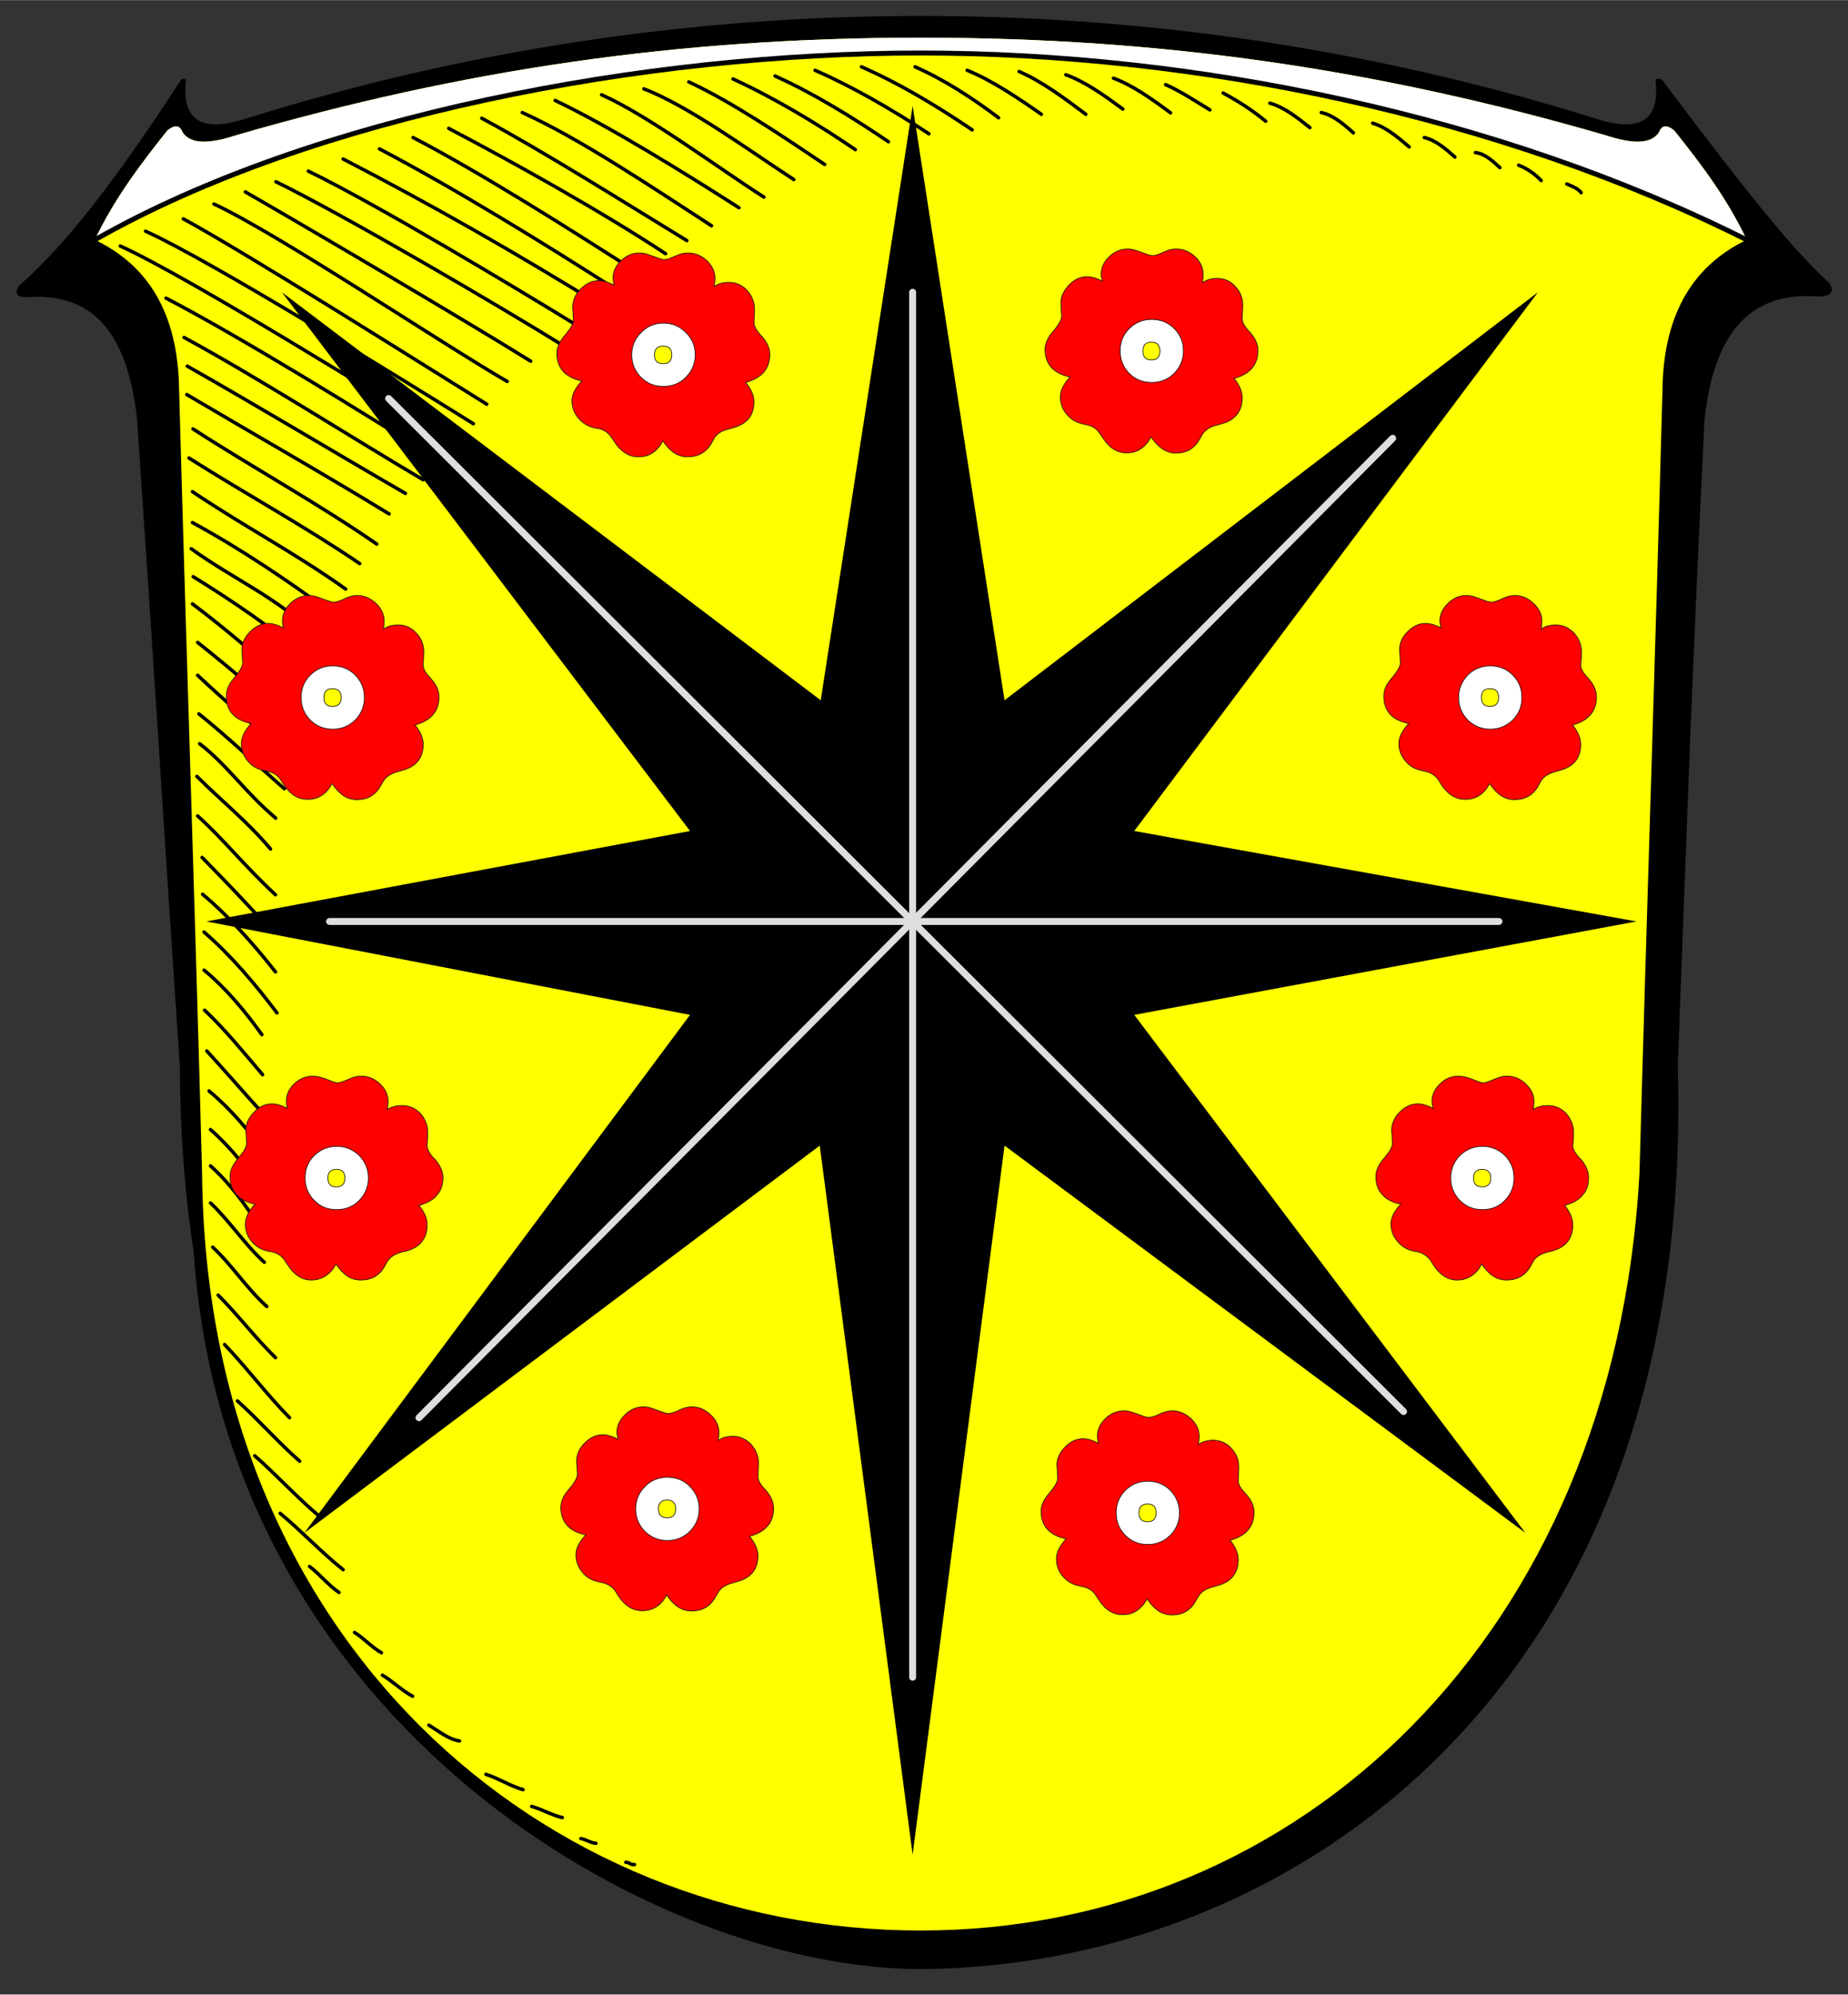 <?xml version="1.0" encoding="iso-8859-1"?>
<!DOCTYPE svg PUBLIC "-//W3C//DTD SVG 1.0//EN" "http://www.w3.org/TR/2001/REC-SVG-20010904/DTD/svg10.dtd">
<!-- Creator: CorelDRAW -->
<svg xmlns="http://www.w3.org/2000/svg" xmlns:odm="http://product.corel.com/CGS/11/cddns/" xmlns:corel-charset="http://product.corel.com/CGS/11/cddns/" xml:space="preserve" width="7.48in" height="8.071in" style="shape-rendering:geometricPrecision; text-rendering:geometricPrecision; image-rendering:optimizeQuality; fill-rule:evenodd"
     viewBox="0 0 7480 8070">
 <rect x="0" y="0" width="7480" height="8070" fill="#333333" stroke="none"/>
 <defs>
  <style type="text/css">
   <![CDATA[
    .str3 {stroke:#1F1A17;stroke-width:3}
    .str0 {stroke:#000000;stroke-width:20;stroke-linecap:round;stroke-linejoin:round}
    .str1 {stroke:#000000;stroke-width:14;stroke-linecap:round;stroke-linejoin:round}
    .str2 {stroke:#DEDEDD;stroke-width:28;stroke-linecap:round}
    .fil3 {fill:none}
    .fil0 {fill:#000000}
    .fil4 {fill:#FF0000}
    .fil1 {fill:#FFFF00}
    .fil2 {fill:#FFFFFF}
   ]]>
  </style>
 </defs>
 <g id="Rahmen">
  <path class="fil0" d="M3727 7967c1483,-9 3136,-1117 3064,-3650 39,-1039 57,-1579 108,-2618 41,-385 211,-518 456,-500 65,2 72,-29 43,-60 -145,-135 -309,-336 -669,-814 -9,-9 -29,-9 -28,0 19,167 -68,212 -247,153 -883,-276 -1797,-414 -2727,-414 -929,0 -1844,138 -2727,414 -179,59 -266,14 -247,-153 1,-9 -14,-9 -22,0 -310,478 -499,694 -651,828 -19,22 -22,50 28,49 244,-18 406,112 447,497 71,1039 103,1579 173,2618 1,266 20,515 56,749 130,1915 1869,2901 2943,2901z"/>
  <path class="fil1" d="M3727 7811c1529,0 2806,-1190 2909,-3064 29,-1056 65,-2112 93,-3169 4,-317 131,-507 341,-608 -79,-167 -184,-306 -293,-442 -22,-18 -48,-30 -62,7 -35,52 -115,45 -216,12 -917,-266 -1790,-395 -2772,-395 -982,0 -1855,129 -2772,395 -101,33 -181,40 -216,-12 -14,-37 -40,-25 -62,-7 -108,136 -214,275 -293,442 211,101 337,291 341,608 29,1057 65,2113 93,3169 16,1892 1380,3064 2909,3064z"/>
  <path class="fil2" d="M7070 970c-79,-167 -184,-306 -293,-442 -22,-18 -48,-30 -62,7 -35,52 -115,45 -216,12 -917,-266 -1790,-395 -2772,-395 -982,0 -1855,129 -2772,395 -101,33 -181,40 -216,-12 -14,-37 -40,-25 -62,-7 -108,136 -214,275 -293,442 884,-503 2229,-756 3343,-756 1114,0 2339,253 3343,756z"/>
  <path class="fil3 str0" d="M384 970c884,-503 2229,-756 3343,-756 1114,0 2339,253 3343,756"/>
 </g>
 <g id="Schraffur">
  <path class="fil3 str1" d="M2435 383c191,85 476,299 657,414"/>
  <path class="fil3 str1" d="M2606 359c185,71 437,257 607,367"/>
  <path class="fil3 str1" d="M2788 331c175,81 383,222 550,334"/>
  <path class="fil3 str1" d="M2967 319c165,76 340,180 495,286"/>
  <path class="fil3 str1" d="M3137 307c156,70 313,167 459,266"/>
  <path class="fil3 str1" d="M3299 284c154,67 317,162 461,257"/>
  <path class="fil3 str1" d="M3487 270c155,68 303,157 448,255"/>
  <path class="fil3 str1" d="M3704 270c118,52 230,125 338,206"/>
  <path class="fil3 str1" d="M4314 302c79,28 159,86 231,139"/>
  <path class="fil3 str1" d="M2114 455c234,105 540,312 766,458"/>
  <path class="fil3 str1" d="M3915 284c100,41 206,112 300,178"/>
  <path class="fil3 str1" d="M4507 316c79,29 159,87 231,140"/>
  <path class="fil3 str1" d="M4718 342c52,22 118,65 179,102"/>
  <path class="fil3 str1" d="M5140 417c58,16 113,60 162,99"/>
  <path class="fil3 str1" d="M4125 289c91,39 185,109 270,173"/>
  <path class="fil3 str1" d="M5348 455c48,10 92,48 130,82"/>
  <path class="fil3 str1" d="M5556 498c53,15 103,58 148,96"/>
  <path class="fil3 str1" d="M5765 556c45,10 87,46 124,79"/>
  <path class="fil3 str1" d="M5972 617c38,4 70,34 99,61"/>
  <path class="fil3 str1" d="M6147 668c36,14 65,35 91,62"/>
  <path class="fil3 str1" d="M6342 744c27,12 43,17 58,35"/>
  <path class="fil3 str1" d="M4951 376c61,33 119,70 172,114"/>
  <path class="fil3 str1" d="M1816 519c265,139 618,336 878,507"/>
  <path class="fil3 str1" d="M1672 556c282,147 649,380 926,558"/>
  <path class="fil3 str1" d="M2247 406c219,104 533,299 744,434"/>
  <path class="fil3 str1" d="M1536 602c306,161 666,382 968,576"/>
  <path class="fil3 str1" d="M1389 643c360,186 697,379 1054,599"/>
  <path class="fil3 str1" d="M1117 735c267,130 898,499 1158,660"/>
  <path class="fil3 str1" d="M993 776c259,149 895,523 1155,685"/>
  <path class="fil3 str1" d="M742 885c256,139 983,598 1228,750"/>
  <path class="fil3 str1" d="M589 935c276,125 1074,622 1327,779"/>
  <path class="fil3 str1" d="M1248 692c265,128 830,466 1090,626"/>
  <path class="fil3 str1" d="M487 995c268,121 1082,626 1344,789"/>
  <path class="fil3 str1" d="M758 1481c284,161 577,338 883,515"/>
  <path class="fil3 str1" d="M672 1206c288,149 826,480 1108,660"/>
  <path class="fil3 str1" d="M756 1596c267,158 549,318 819,483"/>
  <path class="fil3 str1" d="M765 1853c224,142 475,280 691,427"/>
  <path class="fil3 str1" d="M745 1365c297,161 668,399 968,576"/>
  <path class="fil3 str1" d="M779 2114c193,105 382,232 566,367"/>
  <path class="fil3 str1" d="M774 2220c175,126 339,191 511,354"/>
  <path class="fil3 str1" d="M781 1735c236,153 507,302 744,466"/>
  <path class="fil3 str1" d="M782 2333c151,93 333,215 473,339"/>
  <path class="fil3 str1" d="M800 2732c99,93 217,198 355,303"/>
  <path class="fil3 str1" d="M779 2443c143,107 283,232 431,353"/>
  <path class="fil3 str1" d="M805 2888c115,92 227,199 346,303"/>
  <path class="fil3 str1" d="M808 3009c110,84 179,191 308,301"/>
  <path class="fil3 str1" d="M797 3141c97,97 205,183 298,294"/>
  <path class="fil3 str1" d="M800 3301c112,102 187,200 315,319"/>
  <path class="fil3 str1" d="M800 2599c130,103 240,199 371,313"/>
  <path class="fil3 str1" d="M826 3771c106,92 203,205 295,327"/>
  <path class="fil3 str1" d="M826 3925c86,71 163,162 234,261"/>
  <path class="fil3 str1" d="M818 3469c93,94 191,198 288,304"/>
  <path class="fil3 str1" d="M828 4087c83,78 159,172 235,261"/>
  <path class="fil3 str1" d="M837 4252c77,84 155,174 234,261"/>
  <path class="fil3 str1" d="M846 4414c86,71 163,162 234,261"/>
  <path class="fil3 str1" d="M852 4570c82,72 155,164 222,264"/>
  <path class="fil3 str1" d="M883 5240c80,80 152,175 232,253"/>
  <path class="fil3 str1" d="M852 4717c76,68 142,156 202,253"/>
  <path class="fil3 str1" d="M861 5046c77,71 139,169 219,240"/>
  <path class="fil3 str1" d="M1031 5890c89,78 172,170 262,245"/>
  <path class="fil3 str1" d="M961 5668c86,77 166,169 252,244"/>
  <path class="fil3 str1" d="M1134 6123c87,72 168,159 255,228"/>
  <path class="fil3 str1" d="M1435 6605c39,24 69,60 109,82"/>
  <path class="fil3 str1" d="M1548 6778c43,25 78,62 122,85"/>
  <path class="fil3 str1" d="M1736 6980c44,27 79,57 124,64"/>
  <path class="fil3 str1" d="M2533 7535c13,-1 22,12 35,9"/>
  <path class="fil3 str1" d="M1253 6338c42,32 76,76 119,105"/>
  <path class="fil3 str1" d="M1967 7179c53,17 97,47 150,62"/>
  <path class="fil3 str1" d="M2152 7309c44,12 80,35 124,45"/>
  <path class="fil3 str1" d="M2351 7439c22,3 39,18 61,19"/>
  <path class="fil3 str1" d="M820 3618c105,88 203,197 295,314"/>
  <path class="fil3 str1" d="M779 1989c211,142 417,249 620,394"/>
  <path class="fil3 str1" d="M866 825c264,123 919,563 1187,718"/>
  <path class="fil3 str1" d="M1950 478c251,135 586,346 830,495"/>
  <path class="fil3 str1" d="M852 4867c76,71 139,169 218,240"/>
  <path class="fil3 str1" d="M909 5440c90,94 173,205 263,296"/>
 </g>
 <g id="Entwurf">
  <path class="fil0" d="M2793 4106l-1958 -378 1958 -366 -1652 -2180 2181 1651 372 -2405 372 2405 2159 -1651 -1634 2180 2033 366 -2033 378 1583 2096 -2108 -1567 -372 2869 -376 -2869 -2086 1567 1561 -2096z"/>
  <path class="fil3 str2" d="M1573 1612l4108 4099"/>
  <path class="fil3 str2" d="M5637 1773l-3941 3963"/>
  <path class="fil3 str2" d="M1334 3728l4733 0"/>
  <path class="fil3 str2" d="M3694 1182l0 5604"/>
  <g>
   <path class="fil4 str3" d="M6029 3170c-10,21 -24,37 -41,48 -17,11 -36,16 -58,16 -38,0 -70,-20 -97,-61l-9 -15c-13,-20 -31,-32 -54,-37l-16 -4c-27,-5 -49,-18 -66,-39 -17,-21 -26,-44 -26,-70 0,-25 13,-52 40,-81 -34,-7 -59,-19 -76,-38 -16,-18 -25,-43 -25,-73 0,-22 9,-44 26,-65l14 -17c18,-22 27,-40 27,-52 0,-4 0,-10 -1,-18l-1 -21c-1,-5 -1,-10 -1,-15 0,-27 11,-51 33,-73 22,-22 46,-33 72,-33 18,0 39,6 63,18 -3,-13 -5,-22 -5,-27 0,-27 11,-51 33,-72 21,-21 46,-32 74,-32 13,0 28,3 43,9l20 7c18,7 31,11 37,11 9,0 20,-3 35,-9l17 -8c15,-6 29,-10 44,-10 29,0 54,11 76,32 23,21 34,45 34,72 0,7 -1,18 -3,32 8,-6 17,-10 27,-13 10,-2 20,-4 31,-4 30,0 56,12 77,35 20,23 30,51 28,83l-1 25c-1,11 -2,18 -2,20 0,13 8,28 23,45l11 12c20,23 30,47 30,72 0,28 -8,52 -24,71 -16,19 -40,33 -73,42 22,27 33,53 33,79 0,55 -28,90 -86,105l-17 5c-29,8 -49,21 -60,41l-9 17c-21,37 -53,55 -96,55 -19,0 -37,-5 -54,-16 -17,-11 -32,-28 -47,-49z"/>
   <path class="fil2 str3" d="M6032 2950c36,0 66,-13 91,-37 25,-25 37,-55 37,-91 0,-36 -12,-66 -37,-91 -25,-25 -55,-37 -91,-37 -35,0 -66,12 -91,37 -24,25 -37,55 -37,91 0,36 13,66 37,91 25,24 55,37 91,37z"/>
   <path class="fil1 str3" d="M6031 2858c-23,0 -35,-12 -35,-36 0,-24 12,-36 35,-36 23,0 35,12 35,36 0,24 -12,36 -35,36z"/>
  </g>
 </g>
 <g id="Blumen">
  <g>
   <path class="fil4 str3" d="M4659 1767c-11,22 -25,38 -42,49 -16,11 -36,16 -58,16 -38,0 -70,-21 -96,-62l-10 -14c-12,-20 -30,-33 -53,-37l-17 -4c-27,-6 -49,-19 -66,-40 -17,-20 -25,-43 -25,-70 0,-25 13,-52 39,-80 -33,-7 -58,-20 -75,-38 -17,-19 -26,-43 -26,-73 0,-22 9,-44 26,-66l14 -16c18,-23 27,-40 27,-52 0,-4 0,-10 -1,-18l-1 -22c0,-5 -1,-10 -1,-14 0,-27 12,-52 34,-74 21,-22 45,-33 72,-33 18,0 38,6 62,18 -3,-12 -5,-21 -5,-27 0,-27 11,-51 33,-72 22,-21 47,-31 75,-31 13,0 27,3 43,9l19 7c19,7 31,11 37,11 9,0 21,-3 36,-10l16 -7c15,-7 30,-10 45,-10 28,0 53,10 76,31 22,21 33,45 33,72 0,8 -1,19 -3,33 9,-6 18,-10 28,-13 9,-3 20,-4 30,-4 31,0 57,11 77,35 21,23 30,51 28,83l-1 24c-1,11 -1,18 -1,21 0,12 7,27 22,45l11 12c20,23 31,47 31,71 0,29 -8,53 -24,72 -16,19 -41,33 -73,42 22,26 33,53 33,78 0,56 -29,91 -86,106l-18 5c-29,7 -48,21 -59,40l-10 18c-21,36 -52,55 -96,55 -19,0 -37,-6 -54,-17 -16,-11 -32,-27 -46,-49z"/>
   <path class="fil2 str3" d="M4662 1547c35,0 66,-12 91,-37 24,-25 37,-55 37,-91 0,-35 -13,-66 -37,-90 -25,-25 -56,-37 -91,-37 -36,0 -66,12 -91,37 -25,24 -37,55 -37,90 0,36 12,66 36,91 25,25 55,37 92,37z"/>
   <path class="fil1 str3" d="M4660 1456c-23,0 -34,-12 -34,-36 0,-24 11,-36 34,-36 24,0 35,12 35,36 0,24 -11,36 -35,36z"/>
  </g>
  <g>
   <path class="fil4 str3" d="M5997 5114c-10,22 -24,37 -41,48 -17,11 -36,17 -58,17 -38,0 -70,-21 -97,-62l-9 -15c-13,-19 -31,-32 -53,-37l-17 -3c-27,-6 -49,-19 -66,-40 -17,-20 -26,-44 -26,-70 0,-25 13,-52 40,-80 -34,-7 -59,-20 -75,-39 -17,-18 -26,-42 -26,-73 0,-22 9,-43 26,-65l14 -17c18,-22 27,-39 27,-52 0,-4 0,-10 -1,-17l-1 -22c-1,-5 -1,-10 -1,-15 0,-26 11,-51 33,-73 22,-22 46,-33 73,-33 17,0 38,6 62,18 -3,-12 -5,-21 -5,-27 0,-27 11,-51 33,-72 21,-21 46,-31 74,-31 13,0 28,3 43,8l20 7c18,8 31,12 37,12 9,0 20,-4 35,-10l17 -7c15,-7 30,-10 44,-10 29,0 54,10 76,31 23,21 34,45 34,72 0,8 -1,18 -3,32 8,-6 17,-10 27,-12 10,-3 20,-4 31,-4 31,0 56,11 77,34 20,24 30,51 28,84l-1 24c-1,11 -2,18 -2,20 0,13 8,28 23,46l11 11c20,24 30,48 30,72 0,29 -7,53 -24,71 -16,20 -40,33 -73,42 22,27 33,53 33,79 0,55 -28,91 -86,106l-17 4c-29,8 -49,21 -59,41l-10 18c-21,36 -53,54 -96,54 -19,0 -37,-5 -54,-16 -17,-11 -32,-27 -47,-49z"/>
   <path class="fil2 str3" d="M6000 4894c36,0 67,-12 91,-37 25,-25 37,-55 37,-91 0,-36 -12,-66 -37,-91 -24,-24 -55,-37 -91,-37 -35,0 -66,13 -91,37 -24,25 -37,55 -37,91 0,36 13,66 37,91 25,25 55,37 91,37z"/>
   <path class="fil1 str3" d="M5999 4802c-23,0 -35,-12 -35,-36 0,-23 12,-35 35,-35 23,0 35,12 35,35 0,24 -12,36 -35,36z"/>
  </g>
  <g>
   <path class="fil4 str3" d="M4643 6469c-11,21 -25,37 -42,48 -16,11 -35,16 -58,16 -38,0 -70,-20 -96,-61l-10 -15c-12,-20 -30,-32 -53,-37l-17 -4c-27,-5 -49,-19 -66,-39 -17,-21 -25,-44 -25,-70 0,-25 13,-52 39,-81 -33,-7 -58,-19 -75,-38 -17,-18 -26,-43 -26,-73 0,-22 9,-44 26,-65l14 -17c18,-22 27,-40 27,-52 0,-4 0,-10 -1,-18l-1 -21c0,-5 -1,-10 -1,-15 0,-27 12,-51 34,-73 21,-22 46,-33 72,-33 18,0 38,6 62,18 -3,-13 -4,-22 -4,-28 0,-26 10,-50 32,-71 22,-21 47,-32 75,-32 13,0 27,3 43,9l19 7c19,7 31,11 37,11 9,0 21,-3 36,-9l16 -8c15,-6 30,-10 45,-10 28,0 53,11 76,32 22,21 33,45 33,71 0,8 -1,19 -3,33 9,-6 18,-10 28,-13 9,-2 20,-4 30,-4 31,0 57,12 77,35 21,23 30,51 28,83l-1 25c-1,11 -1,18 -1,20 0,13 7,28 22,45l11 12c20,23 31,47 31,72 0,28 -8,52 -24,71 -16,19 -41,33 -73,42 22,27 33,53 33,78 0,56 -29,91 -86,106l-18 5c-28,7 -48,21 -59,41l-10 17c-21,37 -52,55 -96,55 -19,0 -37,-5 -54,-16 -16,-11 -32,-28 -46,-49z"/>
   <path class="fil2 str3" d="M4646 6249c35,0 66,-13 91,-37 24,-25 37,-55 37,-91 0,-36 -13,-66 -37,-91 -25,-25 -56,-37 -91,-37 -36,0 -66,12 -91,37 -25,25 -37,55 -37,91 0,36 12,66 37,91 24,24 54,37 91,37z"/>
   <path class="fil1 str3" d="M4645 6157c-24,0 -35,-12 -35,-36 0,-24 11,-36 35,-36 23,0 35,12 35,36 0,24 -12,36 -35,36z"/>
  </g>
  <g>
   <path class="fil4 str3" d="M2698 6453c-10,21 -24,37 -41,48 -17,11 -36,16 -58,16 -38,0 -70,-20 -97,-61l-9 -15c-13,-20 -31,-32 -53,-37l-17 -4c-27,-5 -49,-18 -66,-39 -17,-21 -26,-44 -26,-70 0,-25 13,-52 40,-81 -33,-7 -59,-19 -75,-38 -17,-18 -26,-43 -26,-73 0,-22 9,-44 26,-65l14 -17c18,-22 27,-40 27,-52 0,-4 0,-10 -1,-18l-1 -21c-1,-5 -1,-10 -1,-15 0,-27 11,-51 33,-73 22,-22 46,-33 73,-33 18,0 38,6 62,18 -3,-13 -5,-22 -5,-27 0,-27 11,-51 33,-72 21,-21 46,-32 74,-32 13,0 28,3 43,9l20 7c18,7 31,11 37,11 9,0 20,-3 35,-9l17 -8c15,-6 30,-10 44,-10 29,0 54,11 76,32 23,21 34,45 34,72 0,7 -1,18 -3,32 8,-6 18,-10 27,-13 10,-2 20,-4 31,-4 31,0 56,12 77,35 20,23 30,51 28,83l-1 25c-1,11 -1,18 -1,20 0,13 7,28 22,45l11 12c20,23 30,47 30,72 0,28 -7,52 -24,71 -16,19 -40,33 -73,42 22,27 34,53 34,79 0,55 -29,90 -87,105l-17 5c-29,8 -49,21 -59,41l-10 17c-21,37 -53,55 -96,55 -19,0 -37,-5 -54,-16 -17,-11 -32,-27 -47,-49z"/>
   <path class="fil2 str3" d="M2701 6233c36,0 67,-13 91,-37 25,-25 38,-55 38,-91 0,-36 -13,-66 -38,-91 -24,-25 -55,-37 -91,-37 -35,0 -66,12 -90,37 -25,25 -38,55 -38,91 0,36 13,66 37,91 25,24 55,37 91,37z"/>
   <path class="fil1 str3" d="M2700 6141c-23,0 -35,-12 -35,-36 0,-24 12,-36 35,-36 23,0 35,12 35,36 0,24 -12,36 -35,36z"/>
  </g>
  <g>
   <path class="fil4 str3" d="M1360 5114c-11,22 -25,37 -42,48 -16,11 -36,17 -58,17 -38,0 -70,-21 -96,-62l-10 -15c-12,-19 -30,-32 -53,-37l-17 -3c-27,-6 -49,-19 -66,-40 -17,-20 -25,-44 -25,-70 0,-25 13,-52 39,-80 -33,-7 -58,-20 -75,-39 -17,-18 -26,-42 -26,-73 0,-22 9,-43 26,-65l14 -17c18,-22 27,-39 27,-52 0,-4 0,-10 -1,-17l-1 -22c0,-5 -1,-10 -1,-15 0,-26 12,-51 34,-73 21,-22 45,-33 72,-33 18,0 38,6 62,18 -3,-12 -4,-21 -4,-27 0,-27 10,-51 32,-72 22,-21 47,-31 75,-31 13,0 27,3 43,8l19 7c19,8 31,12 37,12 9,0 21,-4 36,-10l16 -7c15,-7 30,-10 45,-10 28,0 53,10 76,31 22,21 33,45 33,72 0,8 -1,18 -3,32 9,-6 18,-10 28,-12 9,-3 20,-4 30,-4 31,0 57,11 77,34 21,24 30,51 28,84l-1 24c-1,11 -1,18 -1,20 0,13 7,28 22,46l11 11c20,24 31,48 31,72 0,29 -8,53 -24,71 -16,20 -41,33 -73,42 22,27 33,53 33,79 0,55 -29,91 -86,106l-18 4c-28,8 -48,21 -59,41l-10 18c-21,36 -52,54 -96,54 -19,0 -37,-5 -54,-16 -16,-11 -32,-27 -46,-49z"/>
   <path class="fil2 str3" d="M1363 4894c35,0 66,-12 91,-37 24,-25 37,-55 37,-91 0,-36 -13,-66 -37,-91 -25,-24 -56,-37 -91,-37 -36,0 -66,13 -91,37 -25,25 -37,55 -37,91 0,36 12,66 37,91 24,25 54,37 91,37z"/>
   <path class="fil1 str3" d="M1362 4802c-24,0 -35,-12 -35,-36 0,-23 11,-35 35,-35 23,0 34,12 34,35 0,24 -11,36 -34,36z"/>
  </g>
  <g>
   <path class="fil4 str3" d="M1344 3170c-11,21 -25,37 -42,48 -16,11 -35,16 -58,16 -38,0 -70,-20 -96,-61l-10 -15c-12,-20 -30,-32 -53,-37l-17 -4c-27,-5 -49,-18 -66,-39 -17,-21 -25,-44 -25,-70 0,-25 13,-52 39,-81 -33,-7 -58,-19 -75,-38 -17,-18 -25,-43 -25,-73 0,-22 8,-44 25,-65l14 -17c18,-22 27,-40 27,-52 0,-4 0,-10 -1,-18l-1 -21c0,-5 -1,-10 -1,-15 0,-27 12,-51 34,-73 22,-22 46,-33 72,-33 18,0 39,6 62,18 -3,-13 -4,-22 -4,-27 0,-27 11,-51 32,-72 22,-21 47,-32 75,-32 13,0 27,3 43,9l19 7c19,7 31,11 37,11 9,0 21,-3 36,-9l16 -8c15,-6 30,-10 45,-10 28,0 53,11 76,32 22,21 33,45 33,72 0,7 -1,18 -3,32 9,-6 18,-10 28,-13 9,-2 20,-4 30,-4 31,0 57,12 77,35 21,23 30,51 28,83l-1 25c-1,11 -1,18 -1,20 0,13 7,28 23,45l10 12c21,23 31,47 31,72 0,28 -8,52 -24,71 -16,19 -41,33 -73,42 22,27 33,53 33,79 0,55 -29,90 -86,105l-18 5c-28,8 -48,21 -59,41l-10 17c-21,37 -52,55 -95,55 -20,0 -38,-5 -55,-16 -16,-11 -32,-28 -46,-49z"/>
   <path class="fil2 str3" d="M1347 2950c36,0 66,-13 91,-37 24,-25 37,-55 37,-91 0,-36 -13,-66 -37,-91 -25,-25 -55,-37 -91,-37 -36,0 -66,12 -91,37 -25,25 -37,55 -37,91 0,36 12,66 37,91 24,24 54,37 91,37z"/>
   <path class="fil1 str3" d="M1346 2858c-24,0 -35,-12 -35,-36 0,-24 11,-36 35,-36 23,0 35,12 35,36 0,24 -12,36 -35,36z"/>
  </g>
  <g>
   <path class="fil4 str3" d="M2683 1783c-11,22 -25,38 -42,49 -16,11 -36,16 -58,16 -38,0 -70,-21 -97,-62l-9 -14c-13,-20 -30,-33 -53,-38l-17 -3c-27,-6 -49,-19 -66,-40 -17,-20 -26,-44 -26,-70 0,-25 14,-52 40,-80 -33,-7 -58,-20 -75,-38 -17,-19 -26,-43 -26,-73 0,-23 9,-44 26,-66l14 -17c18,-22 27,-39 27,-51 0,-5 0,-10 -1,-18l-1 -22c-1,-5 -1,-10 -1,-14 0,-27 11,-52 33,-74 22,-22 46,-33 73,-33 18,0 38,6 62,18 -3,-12 -5,-21 -5,-27 0,-27 11,-51 33,-72 22,-21 46,-31 74,-31 13,0 28,3 43,9l20 7c18,7 31,11 37,11 9,0 21,-3 35,-10l17 -7c15,-7 30,-10 44,-10 29,0 54,10 77,31 22,21 33,45 33,72 0,8 -1,18 -3,33 8,-6 18,-11 27,-13 10,-3 20,-4 31,-4 31,0 56,11 77,35 20,23 30,51 28,83l-1 24c-1,11 -1,18 -1,21 0,12 7,27 22,45l11 12c20,23 31,47 31,71 0,29 -8,53 -24,72 -17,19 -41,33 -74,42 22,26 34,53 34,78 0,56 -29,91 -87,106l-17 5c-29,7 -49,20 -59,40l-10 18c-21,36 -53,54 -96,54 -19,0 -37,-5 -54,-16 -16,-11 -32,-27 -46,-49z"/>
   <path class="fil2 str3" d="M2685 1563c36,0 67,-12 91,-37 25,-25 38,-55 38,-91 0,-35 -13,-66 -38,-90 -24,-25 -55,-38 -91,-38 -35,0 -66,13 -90,38 -25,24 -38,55 -38,90 0,36 13,66 37,91 25,25 55,37 91,37z"/>
   <path class="fil1 str3" d="M2684 1471c-23,0 -35,-11 -35,-36 0,-23 12,-35 35,-35 24,0 35,12 35,35 0,25 -11,36 -35,36z"/>
  </g>
 </g>
</svg>

